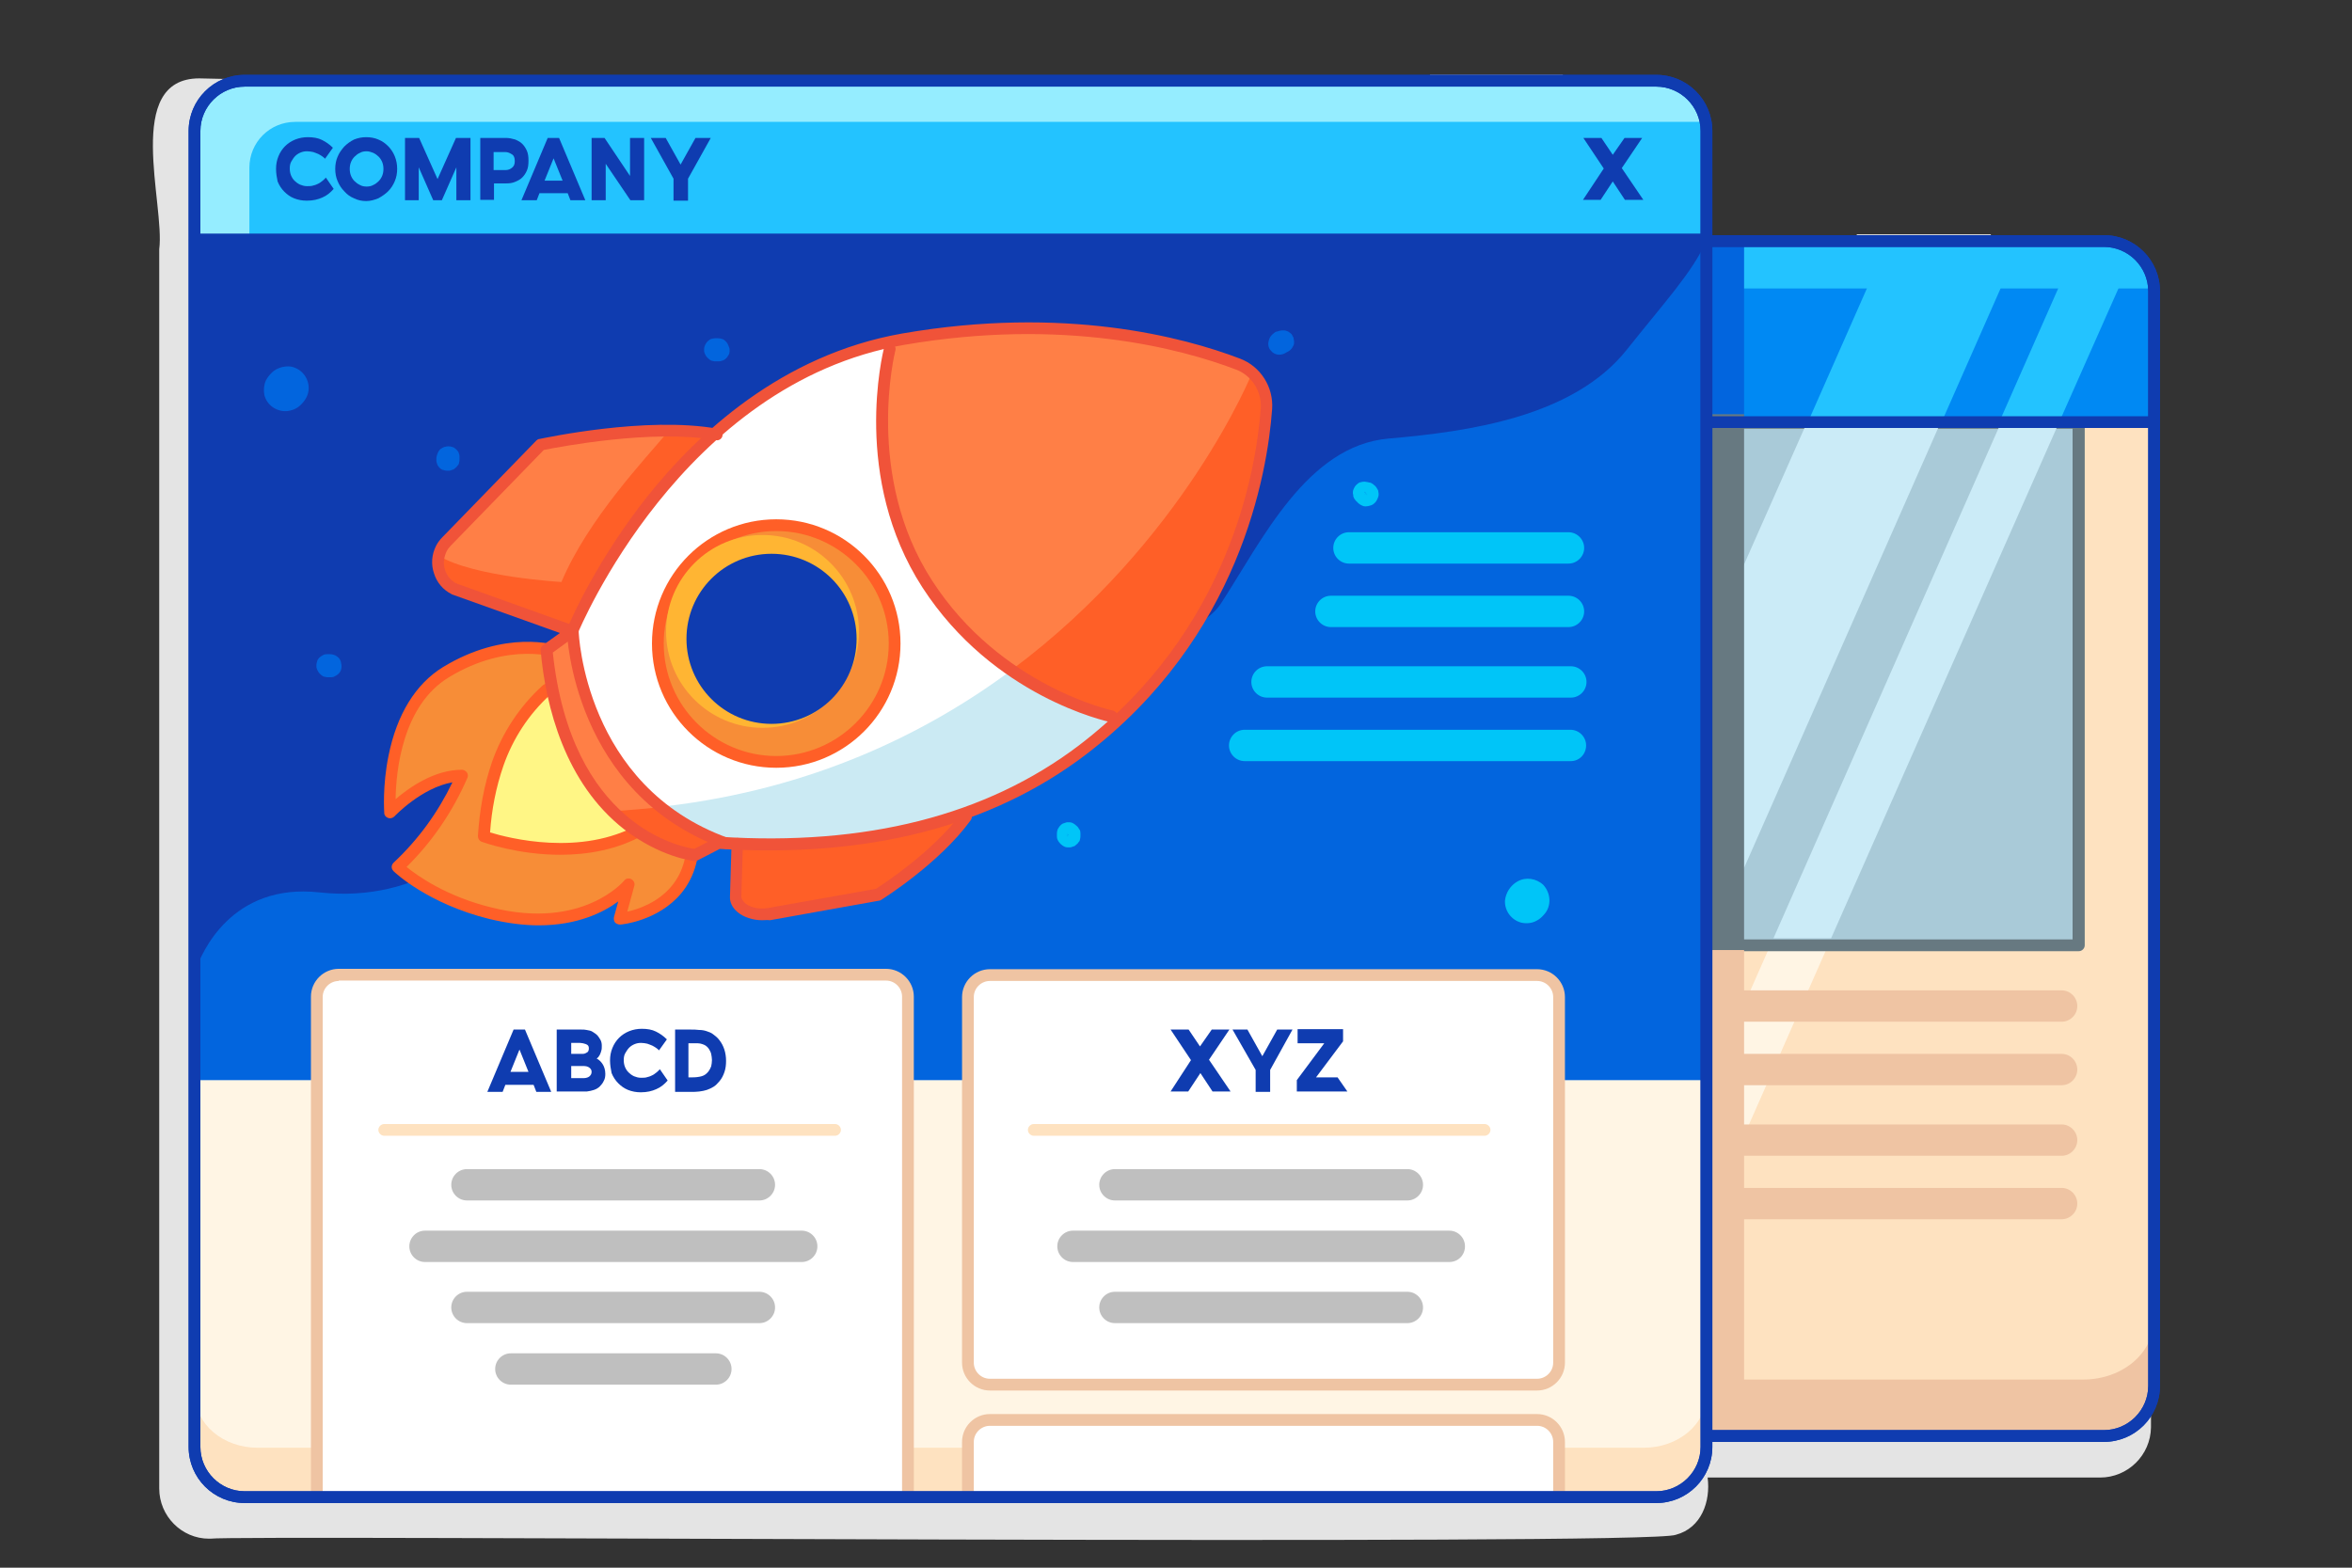 <svg width="480" height="320" viewBox="0 0 480 320" fill="none" xmlns="http://www.w3.org/2000/svg">
    <rect x="0" y="0" width="480" height="320" fill="#333333" stroke="none"/>
    <path d="M439.056 67.36C438.736 61.92 434.176 57.6 428.656 57.6H404.416L405.216 56.24H377.376L376.576 57.6H346.096V57.44H346.416C346.256 25.28 350.976 23.76 315.696 24.88L316.416 23.68L286.496 21.36L40.656 16C25.136 16 33.696 41.68 32.496 50.88V51.52V228.96V303.84C32.496 309.44 37.056 314.08 42.656 314.08C42.736 314.08 42.816 314.08 42.896 314.08C48.096 313.28 337.056 315.6 342.016 313.28C347.216 311.92 349.136 306.48 348.496 301.6H428.576C434.256 301.6 438.896 297.04 438.976 291.36V94.8H439.296C439.296 93.6 439.616 67.52 439.056 67.36Z"
          fill="#E4E4E4"/>
    <path d="M101.696 49.438H429.696C435.216 49.438 439.696 53.917 439.696 59.438V282.798C439.696 288.318 435.216 292.798 429.696 292.798H101.696C96.176 292.798 91.696 288.318 91.696 282.798V59.358C91.776 53.917 96.176 49.438 101.696 49.438Z"
          fill="#FEE2C0"/>
    <path d="M428.016 49.68H103.376C96.816 49.68 91.456 55.04 91.456 61.6V86.32H439.936V61.6C439.936 55.04 434.576 49.68 428.016 49.68Z"
          fill="#0089F3"/>
    <path d="M428.016 49.68H391.296L370.896 86.32H439.695V58.96C438.415 53.52 433.536 49.68 428.016 49.68Z"
          fill="#0089F3"/>
    <path d="M104.256 49.68C101.616 49.68 99.056 50.56 96.896 52.08C96.336 52.48 95.776 52.88 95.296 53.36L95.216 53.44C92.816 55.84 91.456 59.12 91.456 62.48V86.32H104.336V69.52C104.336 63.6 109.136 58.88 114.976 58.88H439.456C439.456 53.84 435.376 49.68 430.256 49.68H104.256Z"
          fill="#23C3FF"/>
    <path d="M288.656 292.72H429.696C435.216 292.72 439.696 288.24 439.696 282.72V86.32H370.896L288.656 292.72Z"
          fill="#FEE2C0"/>
    <path d="M277.296 293.76H304.656L396.176 86.32H368.896L277.296 293.76Z" fill="#FFF5E4"/>
    <path d="M316.816 293.76H328.576L420.176 86.32H408.336L316.816 293.76Z" fill="#FFF5E4"/>
    <path d="M424.176 86.32H348.496V192.96H424.176V86.32Z" fill="#A9CAD8"/>
    <path d="M424.256 194.157H348.576C347.936 194.157 347.376 193.597 347.376 192.957V86.317C347.376 85.677 347.936 85.117 348.576 85.117H424.256C424.896 85.117 425.456 85.677 425.456 86.317V192.957C425.456 193.597 424.896 194.157 424.256 194.157ZM349.696 191.757H422.976V87.517H349.696V191.757Z"
          fill="#677981"/>
    <path d="M368.896 85.922L348.496 132.002V191.122H349.776L396.176 85.922H368.896Z" fill="#CBEBF7"/>
    <path d="M408.336 86.32L361.936 191.52H373.696L420.176 86.32H408.336Z" fill="#CBEBF7"/>
    <path d="M355.936 193.922H333.776V292.882H355.936V193.922Z" fill="#EFC4A3"/>
    <path d="M355.936 49.203H333.776V86.163H355.936V49.203Z" fill="#0265DE"/>
    <path d="M355.936 84.562H333.776V193.923H355.936V84.562Z" fill="#677981"/>
    <path d="M406.336 47.844H378.976L377.936 49.684H405.216L406.336 47.844Z" fill="white"/>
    <path d="M385.055 49.68L368.896 86.32H396.176L412.336 49.68H385.055Z" fill="#23C3FF"/>
    <path d="M435.296 52C433.136 50.56 430.576 49.76 428.016 49.68H424.096L407.936 86.32H420.176L432.336 58.88L435.296 52Z"
          fill="#23C3FF"/>
    <path d="M425.136 281.599H106.256C98.256 281.599 91.696 276.159 91.696 269.359V282.479C91.696 288.079 96.256 292.639 101.856 292.639H429.456C435.056 292.639 439.536 288.079 439.536 282.479V269.359C439.616 276.159 433.136 281.599 425.136 281.599Z"
          fill="#EFC4A3"/>
    <path d="M429.376 294.32H101.696C95.376 294.32 90.256 289.2 90.256 282.88V59.44C90.256 53.12 95.376 48 101.696 48H429.376C435.696 48 440.816 53.12 440.816 59.44V282.88C440.816 289.2 435.696 294.32 429.376 294.32ZM101.696 50.4C96.736 50.4 92.656 54.48 92.656 59.44V282.88C92.656 287.84 96.736 291.92 101.696 291.92H429.376C434.336 291.92 438.416 287.84 438.416 282.88V59.44C438.416 54.48 434.336 50.4 429.376 50.4H101.696Z"
          fill="#0F3CB0"/>
    <path d="M429.376 294.32H101.696C95.376 294.32 90.256 289.2 90.256 282.88V59.44C90.256 53.12 95.376 48 101.696 48H429.376C435.696 48 440.816 53.12 440.816 59.44V282.88C440.816 289.2 435.696 294.32 429.376 294.32ZM101.696 50.4C96.736 50.4 92.656 54.48 92.656 59.44V282.88C92.656 287.84 96.736 291.92 101.696 291.92H429.376C434.336 291.92 438.416 287.84 438.416 282.88V59.44C438.416 54.48 434.336 50.4 429.376 50.4H101.696Z"
          fill="#0F3CB0"/>
    <path d="M438.656 87.361H91.615C90.975 87.361 90.415 86.801 90.415 86.161C90.415 85.521 90.975 84.961 91.615 84.961H438.656C439.296 84.961 439.856 85.521 439.856 86.161C439.856 86.801 439.376 87.361 438.656 87.361Z"
          fill="#0F3CB0"/>
    <path d="M49.856 16.641H338.256C343.776 16.641 348.256 21.121 348.256 26.641V295.281C348.256 300.801 343.776 305.281 338.256 305.281H49.856C44.336 305.281 39.856 300.801 39.856 295.281V26.641C39.856 21.121 44.336 16.641 49.856 16.641Z"
          fill="#FFF5E4"/>
    <path d="M347.376 49.602H39.616V220.482H347.376V49.602Z" fill="#0265DE"/>
    <path d="M348.256 37.201L304.336 16.641H49.856C44.336 16.641 39.856 21.121 39.856 26.641V198.241C41.056 194.561 47.216 180.161 65.216 182.161C85.776 184.401 99.296 172.321 107.296 160.961C115.296 149.601 148.416 120.481 176.496 124.801C204.576 129.121 240.896 135.921 249.216 123.121C257.536 110.321 266.736 90.961 283.376 89.521C300.016 88.081 321.136 85.041 332.016 71.361C339.696 61.681 345.456 55.521 348.256 49.121V37.201Z"
          fill="#0F3CB0"/>
    <path d="M338.016 16.883H50.096C44.336 16.883 39.616 21.603 39.616 27.363V49.043H348.496V27.363C348.496 21.523 343.856 16.883 338.016 16.883Z"
          fill="#23C3FF"/>
    <path d="M50.816 16.877C47.856 16.877 45.056 17.997 42.976 20.077L42.896 20.157C40.816 22.237 39.616 25.117 39.616 28.077V49.037H50.896V34.237C50.896 29.037 55.056 24.877 60.256 24.877H348.016C348.016 20.397 344.416 16.797 340.016 16.797L50.816 16.877Z"
          fill="#95EDFF"/>
    <path d="M318.976 15.281H291.855L290.896 16.881H318.096L318.976 15.281Z" fill="white"/>
    <path d="M335.456 295.517H52.576C45.536 295.517 39.856 290.717 39.856 284.797V296.317C39.856 301.197 43.856 305.197 48.736 305.197H339.296C344.176 305.197 348.176 301.197 348.176 296.317V284.797C348.256 290.717 342.496 295.517 335.456 295.517Z"
          fill="#FEE2C0"/>
    <mask id="mask0_22962_156611" style="mask-type:luminance" maskUnits="userSpaceOnUse" x="39" y="16" width="310"
          height="290">
        <path d="M49.856 16.641H338.256C343.776 16.641 348.256 21.121 348.256 26.641V295.281C348.256 300.801 343.776 305.281 338.256 305.281H49.856C44.336 305.281 39.856 300.801 39.856 295.281V26.641C39.856 21.121 44.336 16.641 49.856 16.641Z"
              fill="white"/>
    </mask>
    <g mask="url(#mask0_22962_156611)">
        <path d="M69.136 199.039H180.816C183.296 199.039 185.296 201.039 185.296 203.519V308.159C185.296 310.639 183.296 312.639 180.816 312.639H69.136C66.656 312.639 64.656 310.639 64.656 308.159V203.439C64.656 201.039 66.656 199.039 69.136 199.039Z"
              fill="white"/>
        <path d="M180.816 313.838H69.136C66.016 313.838 63.456 311.278 63.456 308.158V203.438C63.456 200.318 66.016 197.758 69.136 197.758H180.816C183.936 197.758 186.496 200.318 186.496 203.438V308.078C186.496 311.278 183.936 313.838 180.816 313.838ZM69.136 200.238C67.376 200.238 65.856 201.678 65.856 203.518V308.158C65.856 309.918 67.296 311.438 69.136 311.438H180.816C182.576 311.438 184.096 309.998 184.096 308.158V203.438C184.096 201.678 182.656 200.158 180.816 200.158H69.136V200.238Z"
              fill="#EFC4A3"/>
        <path d="M202.016 289.844H313.696C316.176 289.844 318.176 291.844 318.176 294.324V367.364C318.176 369.844 316.176 371.844 313.696 371.844H202.016C199.536 371.844 197.536 369.844 197.536 367.364V294.324C197.536 291.844 199.536 289.844 202.016 289.844Z"
              fill="white"/>
        <path d="M313.696 373.041H202.016C198.896 373.041 196.336 370.481 196.336 367.361V294.321C196.336 291.201 198.896 288.641 202.016 288.641H313.696C316.816 288.641 319.376 291.201 319.376 294.321V367.361C319.376 370.481 316.816 373.041 313.696 373.041ZM202.016 291.041C200.256 291.041 198.736 292.481 198.736 294.321V367.361C198.736 369.121 200.176 370.641 202.016 370.641H313.696C315.456 370.641 316.976 369.201 316.976 367.361V294.321C316.976 292.561 315.536 291.041 313.696 291.041H202.016Z"
              fill="#EFC4A3"/>
        <path d="M202.016 199.039H313.696C316.176 199.039 318.176 201.039 318.176 203.519V278.159C318.176 280.639 316.176 282.639 313.696 282.639H202.016C199.536 282.639 197.536 280.639 197.536 278.159V203.519C197.536 201.039 199.536 199.039 202.016 199.039Z"
              fill="white"/>
        <path d="M313.696 283.836H202.016C198.896 283.836 196.336 281.276 196.336 278.156V203.516C196.336 200.396 198.896 197.836 202.016 197.836H313.696C316.816 197.836 319.376 200.396 319.376 203.516V278.156C319.376 281.276 316.816 283.836 313.696 283.836ZM202.016 200.236C200.256 200.236 198.736 201.676 198.736 203.516V278.156C198.736 279.916 200.176 281.436 202.016 281.436H313.696C315.456 281.436 316.976 279.996 316.976 278.156V203.516C316.976 201.756 315.536 200.236 313.696 200.236H202.016Z"
              fill="#EFC4A3"/>
    </g>
    <path d="M338.016 306.801H49.936C43.616 306.801 38.496 301.681 38.496 295.361V26.721C38.496 20.401 43.616 15.281 49.936 15.281H338.016C344.336 15.281 349.456 20.401 349.456 26.721V295.361C349.456 301.681 344.336 306.801 338.016 306.801ZM49.936 17.681C44.976 17.681 40.896 21.761 40.896 26.721V295.361C40.896 300.321 44.976 304.401 49.936 304.401H338.016C342.976 304.401 347.056 300.321 347.056 295.361V26.721C347.056 21.761 342.976 17.681 338.016 17.681H49.936Z"
          fill="#0F3CB0"/>
    <path d="M338.016 306.801H49.936C43.616 306.801 38.496 301.681 38.496 295.361V26.721C38.496 20.401 43.616 15.281 49.936 15.281H338.016C344.336 15.281 349.456 20.401 349.456 26.721V295.361C349.456 301.681 344.336 306.801 338.016 306.801ZM49.936 17.681C44.976 17.681 40.896 21.761 40.896 26.721V295.361C40.896 300.321 44.976 304.401 49.936 304.401H338.016C342.976 304.401 347.056 300.321 347.056 295.361V26.721C347.056 21.761 342.976 17.681 338.016 17.681H49.936Z"
          fill="#0F3CB0"/>
    <path d="M347.376 50.08H39.776C39.136 50.08 38.576 49.52 38.576 48.88C38.576 48.24 39.136 47.68 39.776 47.68H347.376C348.016 47.68 348.576 48.24 348.576 48.88C348.576 49.52 348.096 50.08 347.376 50.08Z"
          fill="#0F3CB0"/>
    <path d="M154.976 245.041H95.296C93.536 245.041 92.096 243.601 92.096 241.841C92.096 240.081 93.536 238.641 95.296 238.641H154.976C156.736 238.641 158.176 240.081 158.176 241.841C158.176 243.601 156.736 245.041 154.976 245.041Z"
          fill="#BFBFBF"/>
    <path d="M154.976 270.08H95.296C93.536 270.08 92.096 268.64 92.096 266.88C92.096 265.12 93.536 263.68 95.296 263.68H154.976C156.736 263.68 158.176 265.12 158.176 266.88C158.176 268.64 156.736 270.08 154.976 270.08Z"
          fill="#BFBFBF"/>
    <path d="M146.096 282.642H104.256C102.496 282.642 101.056 281.202 101.056 279.442C101.056 277.682 102.496 276.242 104.256 276.242H146.096C147.856 276.242 149.296 277.682 149.296 279.442C149.296 281.202 147.856 282.642 146.096 282.642Z"
          fill="#BFBFBF"/>
    <path d="M163.616 257.603H86.736C84.976 257.603 83.536 256.163 83.536 254.403C83.536 252.643 84.976 251.203 86.736 251.203H163.616C165.376 251.203 166.816 252.643 166.816 254.403C166.816 256.163 165.376 257.603 163.616 257.603Z"
          fill="#BFBFBF"/>
    <path d="M287.216 245.041H227.536C225.776 245.041 224.336 243.601 224.336 241.841C224.336 240.081 225.776 238.641 227.536 238.641H287.216C288.976 238.641 290.416 240.081 290.416 241.841C290.416 243.601 288.976 245.041 287.216 245.041Z"
          fill="#BFBFBF"/>
    <path d="M287.216 270.08H227.536C225.776 270.08 224.336 268.64 224.336 266.88C224.336 265.12 225.776 263.68 227.536 263.68H287.216C288.976 263.68 290.416 265.12 290.416 266.88C290.416 268.64 288.976 270.08 287.216 270.08Z"
          fill="#BFBFBF"/>
    <path d="M295.776 257.603H218.976C217.216 257.603 215.776 256.163 215.776 254.403C215.776 252.643 217.216 251.203 218.976 251.203H295.776C297.536 251.203 298.976 252.643 298.976 254.403C298.976 256.163 297.616 257.603 295.776 257.603Z"
          fill="#BFBFBF"/>
    <path d="M320.096 115.041H275.296C273.536 115.041 272.096 113.601 272.096 111.841C272.096 110.081 273.536 108.641 275.296 108.641H320.096C321.856 108.641 323.296 110.081 323.296 111.841C323.296 113.601 321.856 115.041 320.096 115.041Z"
          fill="#00C5F8"/>
    <path d="M320.096 128.002H271.616C269.856 128.002 268.416 126.562 268.416 124.802C268.416 123.042 269.856 121.602 271.616 121.602H320.096C321.856 121.602 323.296 123.042 323.296 124.802C323.296 126.562 321.856 128.002 320.096 128.002Z"
          fill="#00C5F8"/>
    <path d="M320.576 142.4H258.576C256.816 142.4 255.376 140.96 255.376 139.2C255.376 137.44 256.816 136 258.576 136H320.576C322.336 136 323.776 137.44 323.776 139.2C323.776 140.96 322.336 142.4 320.576 142.4Z"
          fill="#00C5F8"/>
    <path d="M320.576 155.361H254.016C252.256 155.361 250.816 153.921 250.816 152.161C250.816 150.401 252.256 148.961 254.016 148.961H320.496C322.256 148.961 323.696 150.401 323.696 152.161C323.696 153.921 322.336 155.361 320.576 155.361Z"
          fill="#00C5F8"/>
    <path d="M420.736 208.556H353.936C352.176 208.556 350.736 207.116 350.736 205.356C350.736 203.596 352.176 202.156 353.936 202.156H420.736C422.496 202.156 423.936 203.596 423.936 205.356C423.936 207.116 422.496 208.556 420.736 208.556Z"
          fill="#EFC4A3"/>
    <path d="M420.736 221.517H353.936C352.176 221.517 350.736 220.077 350.736 218.317C350.736 216.557 352.176 215.117 353.936 215.117H420.736C422.496 215.117 423.936 216.557 423.936 218.317C423.936 220.077 422.496 221.517 420.736 221.517Z"
          fill="#EFC4A3"/>
    <path d="M420.736 235.923H353.936C352.176 235.923 350.736 234.483 350.736 232.723C350.736 230.963 352.176 229.523 353.936 229.523H420.736C422.496 229.523 423.936 230.963 423.936 232.723C423.936 234.483 422.496 235.923 420.736 235.923Z"
          fill="#EFC4A3"/>
    <path d="M420.736 248.877H353.936C352.176 248.877 350.736 247.437 350.736 245.677C350.736 243.917 352.176 242.477 353.936 242.477H420.736C422.496 242.477 423.936 243.917 423.936 245.677C423.936 247.437 422.496 248.877 420.736 248.877Z"
          fill="#EFC4A3"/>
    <path d="M170.416 231.838H78.416C77.776 231.838 77.216 231.278 77.216 230.638C77.216 229.998 77.776 229.438 78.416 229.438H170.416C171.056 229.438 171.616 229.998 171.616 230.638C171.616 231.278 171.056 231.838 170.416 231.838Z"
          fill="#FEE2C0"/>
    <path d="M302.976 231.838H210.976C210.336 231.838 209.776 231.278 209.776 230.638C209.776 229.998 210.336 229.438 210.976 229.438H302.976C303.616 229.438 304.176 229.998 304.176 230.638C304.176 231.278 303.616 231.838 302.976 231.838Z"
          fill="#FEE2C0"/>
    <path d="M56.336 34.48C56.336 33.52 56.496 32.72 56.816 31.92C57.136 31.12 57.616 30.4 58.176 29.84C58.736 29.28 59.456 28.8 60.256 28.48C61.056 28.16 61.936 28 62.816 28C63.936 28 64.896 28.16 65.696 28.56C66.496 28.96 67.216 29.44 67.936 30.16L66.336 32.4C66.176 32.24 66.016 32.08 65.776 31.92C65.536 31.76 65.296 31.6 64.976 31.44C64.656 31.28 64.336 31.2 63.936 31.04C63.536 30.96 63.136 30.88 62.656 30.88C62.176 30.88 61.776 30.96 61.376 31.12C60.976 31.28 60.576 31.52 60.256 31.84C59.936 32.16 59.696 32.56 59.456 32.96C59.216 33.36 59.136 33.84 59.136 34.4C59.136 34.88 59.216 35.36 59.376 35.76C59.536 36.16 59.776 36.56 60.096 36.88C60.416 37.2 60.736 37.44 61.216 37.68C61.616 37.84 62.096 38 62.656 38C63.136 38 63.616 38 64.016 37.84C64.416 37.76 64.736 37.6 65.056 37.44C65.376 37.28 65.616 37.04 65.856 36.88C66.096 36.64 66.336 36.48 66.496 36.24L68.096 38.56C67.456 39.28 66.736 39.92 65.776 40.32C64.896 40.72 63.856 40.96 62.656 40.96H62.576C61.696 40.96 60.816 40.8 60.016 40.48C59.216 40.16 58.576 39.68 58.016 39.12C57.456 38.56 56.976 37.84 56.656 37.04C56.496 36.24 56.336 35.44 56.336 34.48Z"
          fill="#0F3CB0"/>
    <path d="M68.415 34.48C68.415 33.6 68.576 32.72 68.895 32C69.216 31.2 69.695 30.56 70.255 29.92C70.816 29.36 71.456 28.88 72.255 28.48C73.055 28.16 73.856 28 74.736 28C75.615 28 76.496 28.16 77.216 28.48C78.016 28.8 78.656 29.28 79.216 29.84C79.775 30.4 80.255 31.12 80.576 31.92C80.895 32.72 81.055 33.52 81.055 34.48C81.055 35.36 80.895 36.24 80.576 36.96C80.255 37.76 79.775 38.48 79.216 39.04C78.656 39.6 77.936 40.08 77.216 40.48C76.415 40.8 75.615 41.04 74.736 41.04C73.856 41.04 73.055 40.88 72.255 40.48C71.456 40.16 70.816 39.68 70.255 39.04C69.695 38.48 69.216 37.76 68.895 36.96C68.576 36.24 68.415 35.36 68.415 34.48ZM74.816 38.08C75.296 38.08 75.775 38 76.175 37.76C76.576 37.6 76.975 37.28 77.296 36.96C77.615 36.64 77.856 36.24 78.016 35.84C78.175 35.44 78.255 34.96 78.255 34.48C78.255 34 78.175 33.52 78.016 33.12C77.856 32.72 77.615 32.32 77.296 32C76.975 31.68 76.656 31.44 76.175 31.2C75.775 31.04 75.296 30.88 74.816 30.88C74.335 30.88 73.856 30.96 73.456 31.2C73.055 31.36 72.656 31.68 72.335 32C72.016 32.32 71.775 32.72 71.615 33.12C71.456 33.52 71.376 34 71.376 34.48C71.376 34.96 71.456 35.44 71.615 35.84C71.775 36.24 72.016 36.64 72.335 36.96C72.656 37.28 72.975 37.52 73.456 37.76C73.856 38 74.335 38.08 74.816 38.08Z"
          fill="#0F3CB0"/>
    <path d="M82.656 40.876V28.156H85.535L89.296 36.556L93.055 28.156H96.016V40.876H93.135V34.156L90.175 40.876H88.415L85.456 34.156V40.876H82.656Z"
          fill="#0F3CB0"/>
    <path d="M98.016 28.156H101.696C101.936 28.156 102.256 28.156 102.496 28.156C102.736 28.156 103.056 28.156 103.296 28.156C103.936 28.156 104.576 28.316 105.136 28.476C105.696 28.716 106.176 28.956 106.576 29.356C106.976 29.756 107.296 30.236 107.536 30.796C107.776 31.356 107.856 31.996 107.856 32.796C107.856 33.596 107.776 34.236 107.536 34.796C107.296 35.356 106.976 35.836 106.576 36.236C106.176 36.636 105.696 36.876 105.136 37.116C104.576 37.356 104.016 37.436 103.296 37.436C103.056 37.436 102.736 37.436 102.496 37.436C102.256 37.436 101.936 37.436 101.696 37.436H100.816V40.796H98.016V28.156ZM100.816 34.716H101.456C101.536 34.716 101.696 34.716 101.856 34.716C102.016 34.716 102.176 34.716 102.336 34.716C102.496 34.716 102.656 34.716 102.816 34.716C102.976 34.716 103.056 34.716 103.136 34.716C103.696 34.716 104.096 34.556 104.496 34.236C104.896 33.916 105.056 33.516 105.056 32.876C105.056 32.236 104.896 31.756 104.496 31.516C104.096 31.276 103.696 31.036 103.136 31.036C102.976 31.036 102.656 31.036 102.336 31.036C101.936 31.036 101.696 31.036 101.456 31.036H100.736V34.716H100.816Z"
          fill="#0F3CB0"/>
    <path d="M111.776 28.156H114.096L119.456 40.876H116.416L115.856 39.436H110.096L109.536 40.876H106.416L111.776 28.156ZM111.136 36.876H114.816L112.976 32.316L111.136 36.876Z"
          fill="#0F3CB0"/>
    <path d="M123.376 28.156L128.576 35.916V28.156H131.456V40.876H128.656L123.616 33.436V40.876H120.736V28.156H123.376Z"
          fill="#0F3CB0"/>
    <path d="M132.815 28.156H135.855L138.895 33.596L141.935 28.156H145.055L140.415 36.476V40.956H137.455V36.476L132.815 28.156Z"
          fill="#0F3CB0"/>
    <path d="M104.816 210.156H107.136L112.496 222.876H109.456L108.896 221.436H103.136L102.576 222.876H99.456L104.816 210.156ZM104.176 218.796H107.856L106.016 214.236L104.176 218.796Z"
          fill="#0F3CB0"/>
    <path d="M113.775 210.156H117.455C117.855 210.156 118.335 210.156 118.655 210.156C119.055 210.156 119.375 210.156 119.695 210.236C120.175 210.316 120.655 210.396 120.975 210.636C121.375 210.876 121.695 211.116 121.935 211.356C122.175 211.676 122.415 211.996 122.575 212.316C122.735 212.636 122.815 213.036 122.815 213.436C122.815 213.836 122.815 214.156 122.735 214.396C122.655 214.716 122.575 214.956 122.495 215.116C122.415 215.356 122.255 215.516 122.175 215.676C122.095 215.836 121.935 215.916 121.775 216.076C122.255 216.316 122.655 216.716 122.975 217.196C123.295 217.676 123.535 218.396 123.535 219.196C123.535 219.756 123.455 220.236 123.215 220.636C123.055 221.036 122.735 221.436 122.415 221.756C122.095 222.076 121.695 222.316 121.215 222.476C120.735 222.636 120.335 222.716 119.775 222.796C119.455 222.796 119.135 222.796 118.655 222.796C118.175 222.796 117.775 222.796 117.295 222.796H113.615V210.156H113.775ZM116.575 215.116H117.535C117.855 215.116 118.095 215.116 118.335 215.116C118.575 215.116 118.815 215.116 118.975 215.116C119.295 215.116 119.615 214.956 119.855 214.796C120.095 214.636 120.175 214.316 120.175 213.996C120.175 213.676 120.095 213.436 119.855 213.276C119.615 213.116 119.295 213.036 118.975 212.956C118.815 212.956 118.575 212.876 118.335 212.876C118.095 212.876 117.855 212.876 117.535 212.876H116.575V215.116ZM116.575 220.076H117.455C117.775 220.076 118.095 220.076 118.335 220.076C118.575 220.076 118.895 220.076 119.055 220.076C119.615 220.076 120.095 219.916 120.335 219.676C120.575 219.436 120.735 219.196 120.735 218.796C120.735 218.396 120.575 218.156 120.255 217.916C119.935 217.676 119.535 217.596 118.975 217.596H117.455H116.575V220.076Z"
          fill="#0F3CB0"/>
    <path d="M124.496 216.48C124.496 215.52 124.656 214.72 124.976 213.92C125.296 213.12 125.776 212.4 126.336 211.84C126.896 211.28 127.616 210.8 128.416 210.48C129.216 210.16 130.096 210 130.976 210C132.096 210 133.056 210.16 133.856 210.56C134.656 210.96 135.376 211.44 136.096 212.16L134.496 214.4C134.336 214.24 134.176 214.08 133.936 213.92C133.696 213.76 133.456 213.6 133.136 213.44C132.816 213.28 132.496 213.2 132.096 213.04C131.696 212.96 131.296 212.88 130.816 212.88C130.336 212.88 129.936 212.96 129.536 213.12C129.136 213.28 128.736 213.52 128.416 213.84C128.096 214.16 127.856 214.56 127.616 214.96C127.376 215.36 127.296 215.84 127.296 216.4C127.296 216.88 127.376 217.36 127.536 217.76C127.696 218.16 127.936 218.56 128.256 218.88C128.576 219.2 128.896 219.44 129.376 219.68C129.776 219.84 130.256 220 130.816 220C131.296 220 131.776 220 132.176 219.84C132.576 219.76 132.896 219.6 133.216 219.44C133.536 219.28 133.776 219.04 134.016 218.88C134.256 218.64 134.496 218.48 134.656 218.24L136.256 220.56C135.616 221.28 134.896 221.92 133.936 222.32C133.056 222.72 132.016 222.96 130.816 222.96H130.736C129.856 222.96 128.976 222.8 128.176 222.48C127.376 222.16 126.736 221.68 126.176 221.12C125.616 220.56 125.136 219.84 124.816 219.04C124.656 218.24 124.496 217.36 124.496 216.48Z"
          fill="#0F3CB0"/>
    <path d="M140.976 210.156C141.536 210.156 142.096 210.156 142.656 210.236C143.216 210.236 143.696 210.316 144.176 210.476C144.656 210.636 145.136 210.796 145.536 211.116C145.936 211.436 146.416 211.756 146.816 212.316C147.696 213.436 148.176 214.876 148.176 216.556C148.176 217.356 148.096 218.076 147.856 218.796C147.616 219.516 147.296 220.156 146.816 220.716C146.416 221.196 146.016 221.596 145.616 221.836C145.216 222.076 144.736 222.316 144.256 222.476C143.776 222.636 143.296 222.716 142.736 222.796C142.176 222.876 141.616 222.876 141.056 222.876H137.776V210.156H140.976ZM140.496 213.036V219.916H141.216C142.016 219.916 142.656 219.836 143.216 219.676C143.776 219.516 144.176 219.196 144.576 218.716C144.816 218.396 144.976 218.076 145.136 217.676C145.216 217.276 145.296 216.876 145.296 216.396C145.296 215.996 145.216 215.516 145.136 215.116C145.056 214.716 144.816 214.396 144.656 214.076C144.496 213.836 144.256 213.596 144.016 213.436C143.776 213.276 143.536 213.196 143.296 213.116C143.056 213.036 142.736 212.956 142.416 212.956C142.096 212.956 141.696 212.956 141.296 212.956H140.496V213.036Z"
          fill="#0F3CB0"/>
    <path d="M243.055 216.396L238.896 210.156H242.576L244.896 213.596L247.296 210.156H250.896L246.735 216.316L251.135 222.796H247.455L244.976 219.036L242.496 222.796H238.896L243.055 216.396Z"
          fill="#0F3CB0"/>
    <path d="M251.535 210.156H254.575L257.615 215.596L260.655 210.156H263.775L259.215 218.396V222.876H256.255V218.396L251.535 210.156Z"
          fill="#0F3CB0"/>
    <path d="M270.256 212.958H264.816V210.078H274.096V212.558L268.576 219.918H272.976L274.976 222.798H264.656V220.478L270.256 212.958Z"
          fill="#0F3CB0"/>
    <path d="M327.296 34.396L323.136 28.156H326.816L329.136 31.596L331.536 28.156H335.136L330.976 34.316L335.376 40.796H331.616L329.136 37.036L326.656 40.796H323.056L327.296 34.396Z"
          fill="#0F3CB0"/>
    <path d="M114.416 133.206C114.416 133.206 104.016 129.366 91.056 137.206C78.096 145.046 79.616 165.846 79.616 165.846C79.616 165.846 86.576 158.326 94.256 158.326C91.216 165.366 86.736 171.766 81.136 177.046C81.136 177.046 87.696 183.446 100.176 186.486C119.616 191.286 128.256 180.566 128.256 180.566L126.336 187.606C126.336 187.606 142.816 186.246 141.216 169.126C140.016 153.926 122.416 134.086 114.416 133.206Z"
          fill="#F78D37"/>
    <path d="M109.936 188.883C106.976 188.883 103.696 188.483 99.936 187.603C87.296 184.483 80.576 178.083 80.336 177.843C80.096 177.603 79.936 177.283 79.936 176.963C79.936 176.643 80.096 176.323 80.336 176.083C85.376 171.363 89.376 165.843 92.336 159.683C86.016 160.803 80.576 166.563 80.496 166.643C80.176 166.963 79.696 167.123 79.216 166.963C78.736 166.803 78.416 166.403 78.416 165.923C78.416 165.683 78.016 160.483 79.296 154.243C80.976 145.843 84.816 139.603 90.416 136.163C103.056 128.483 113.296 131.523 114.656 132.003C123.136 133.123 141.056 153.363 142.576 168.963C143.056 174.403 141.856 178.963 138.976 182.403C134.256 188.003 126.896 188.723 126.576 188.723C126.176 188.723 125.776 188.563 125.536 188.323C125.296 188.003 125.216 187.603 125.296 187.203L126.176 184.003C123.136 186.243 117.856 188.883 109.936 188.883ZM82.976 176.963C85.136 178.723 91.136 183.043 100.496 185.283C118.976 189.843 127.296 179.843 127.376 179.763C127.696 179.283 128.336 179.203 128.816 179.443C129.296 179.683 129.616 180.243 129.456 180.803L128.016 186.083C130.256 185.603 134.256 184.243 137.056 180.883C139.536 177.923 140.496 174.003 140.096 169.203C138.736 154.723 121.776 135.203 114.176 134.403C114.096 134.403 114.016 134.403 113.936 134.323C113.776 134.243 103.856 130.803 91.616 138.243C82.096 144.003 80.816 157.443 80.736 163.123C83.456 160.803 88.576 157.123 94.256 157.123C94.656 157.123 95.056 157.363 95.296 157.683C95.536 158.003 95.536 158.483 95.376 158.803C92.416 165.603 88.256 171.763 82.976 176.963Z"
          fill="#FF5F27"/>
    <path d="M111.456 140.954C106.976 145.034 103.536 150.234 101.536 155.914C99.936 160.714 99.056 165.674 98.736 170.714C98.736 170.714 116.736 177.274 130.976 169.274C145.216 161.274 123.056 132.714 111.456 140.954Z"
          fill="#FFF685"/>
    <path d="M114.336 174.477C105.696 174.477 98.816 171.997 98.336 171.837C97.856 171.677 97.536 171.197 97.536 170.637C97.856 165.517 98.736 160.397 100.416 155.517C102.496 149.597 106.016 144.237 110.656 139.997L110.736 139.917C113.856 137.677 118.016 137.677 122.336 139.837C130.016 143.677 136.576 153.277 136.736 160.877C136.816 165.037 135.056 168.317 131.536 170.317C125.936 173.517 119.776 174.477 114.336 174.477ZM100.016 169.917C103.696 171.037 118.576 174.957 130.416 168.237C133.136 166.717 134.496 164.237 134.416 160.957C134.256 154.317 128.096 145.437 121.296 141.997C118.816 140.797 115.296 139.757 112.256 141.837C107.936 145.757 104.656 150.797 102.736 156.317C101.216 160.717 100.336 165.277 100.016 169.917Z"
          fill="#FF5F27"/>
    <path d="M116.896 128.876L92.736 120.236C89.695 118.716 88.576 115.036 90.096 112.076C90.335 111.516 90.736 111.036 91.135 110.556L110.336 90.796C110.336 90.796 131.776 86.076 146.256 88.716"
          fill="#FF7F46"/>
    <path d="M136.496 87.918C131.616 93.758 120.016 105.918 114.576 118.798C114.576 118.798 96.576 117.758 89.536 113.438C88.896 116.158 90.256 119.038 92.736 120.238L116.896 128.879L146.176 88.638C142.976 88.159 139.776 87.838 136.496 87.918Z"
          fill="#FF5F27"/>
    <path d="M150.496 172.241L150.176 182.961C150.096 185.361 153.536 187.121 156.976 186.561L179.296 182.561C179.296 182.561 190.896 175.361 197.216 166.641"
          fill="#FF5F27"/>
    <path d="M116.416 129.203L111.536 132.643C115.376 171.843 141.936 174.563 141.936 174.563L146.736 172.083C148.096 172.163 149.696 172.243 151.456 172.323C125.376 165.523 118.176 138.483 116.416 129.203Z"
          fill="#FF7F46"/>
    <path d="M252.736 74.404C242.016 70.324 217.616 63.524 184.416 69.364C183.536 69.524 182.656 69.684 181.856 69.844C180.416 78.724 178.096 101.684 189.456 119.204C200.816 136.724 220.256 144.724 228.016 147.364C228.576 146.804 229.216 146.244 229.776 145.684C253.056 123.204 257.776 95.764 258.656 83.524C258.816 79.524 256.416 75.764 252.736 74.404Z"
          fill="#FF7F46"/>
    <path d="M189.296 119.204C177.936 101.684 180.256 78.724 181.696 69.844C139.696 79.204 120.496 120.724 116.816 128.884L116.416 129.204C118.176 138.484 125.456 165.524 151.456 172.324C167.856 174.004 206.336 169.204 227.856 147.284C220.096 144.724 200.576 136.644 189.296 119.204Z"
          fill="white"/>
    <path d="M146.656 172.081C148.016 172.161 149.616 172.241 151.376 172.321C149.136 171.761 146.976 170.961 144.816 170.001L144.496 169.921L143.456 169.441C143.136 169.281 142.736 169.121 142.416 168.961L142.096 168.801C139.856 167.601 137.776 166.241 135.776 164.641C132.256 165.041 128.576 165.361 124.896 165.601C133.056 173.761 141.776 174.641 141.776 174.641L146.656 172.081Z"
          fill="#FF5F27"/>
    <path d="M206.576 136.638C213.136 141.118 220.256 144.718 227.776 147.278C228.336 146.718 228.976 146.158 229.536 145.598C252.816 123.118 257.536 95.678 258.416 83.438C258.656 80.638 257.536 77.998 255.536 76.078C255.536 76.158 241.696 110.478 206.576 136.638Z"
          fill="#FF5F27"/>
    <path d="M135.936 164.562C137.936 166.162 140.016 167.522 142.256 168.722L142.576 168.883C142.896 169.043 143.296 169.202 143.616 169.362L144.656 169.843L144.976 169.922C147.056 170.882 149.296 171.603 151.536 172.243C167.936 173.923 206.416 169.123 227.936 147.203C220.416 144.643 213.296 141.042 206.736 136.562C188.816 149.922 165.616 161.042 135.936 164.562Z"
          fill="#CBEAF3"/>
    <path d="M116.896 130.084C116.736 130.084 116.656 130.084 116.496 130.004L92.336 121.364C92.256 121.364 92.256 121.364 92.176 121.284C90.416 120.404 89.136 118.884 88.576 117.044C87.936 115.204 88.096 113.204 88.976 111.444C89.296 110.804 89.776 110.164 90.256 109.684L109.456 89.924C109.616 89.764 109.856 89.604 110.096 89.604C110.976 89.444 131.936 84.884 146.496 87.524C147.136 87.604 147.616 88.244 147.456 88.884C147.376 89.524 146.736 90.004 146.096 89.844C133.056 87.524 113.856 91.284 110.976 91.844L92.016 111.364C91.696 111.684 91.376 112.084 91.136 112.564C90.576 113.764 90.416 115.044 90.816 116.324C91.216 117.524 92.016 118.564 93.216 119.124L117.296 127.764C117.936 128.004 118.256 128.644 118.016 129.284C117.856 129.764 117.376 130.084 116.896 130.084Z"
          fill="#F05339"/>
    <path d="M155.536 187.838C153.616 187.838 151.696 187.198 150.496 186.158C149.456 185.278 148.896 184.158 148.976 182.958L149.296 172.238C149.296 171.598 149.856 171.038 150.496 171.038C151.136 171.038 151.696 171.598 151.616 172.238L151.296 182.958C151.296 183.518 151.696 183.998 152.016 184.318C152.896 185.118 154.656 185.678 156.656 185.358L178.736 181.438C180.256 180.478 190.496 173.758 196.176 165.998C196.576 165.438 197.296 165.358 197.856 165.758C198.416 166.158 198.496 166.878 198.096 167.438C191.696 176.238 180.336 183.358 179.856 183.678C179.696 183.758 179.616 183.838 179.456 183.838L157.136 187.838C156.576 187.758 156.016 187.838 155.536 187.838Z"
          fill="#F05339"/>
    <path d="M141.936 175.759C141.856 175.759 141.856 175.759 141.776 175.759C141.456 175.759 134.736 174.959 127.376 169.279C115.296 159.839 111.376 144.239 110.336 132.799C110.256 132.399 110.496 131.919 110.816 131.679L115.856 128.079C116.736 125.919 122.096 113.999 132.096 101.359C142.256 88.559 159.536 72.399 184.096 68.079C217.216 62.319 241.536 68.799 253.056 73.199C257.296 74.799 259.936 79.039 259.616 83.519C258.656 96.719 252.976 130.159 221.536 154.079C202.256 168.719 177.216 175.119 146.896 173.279L142.416 175.599C142.336 175.679 142.096 175.759 141.936 175.759ZM112.816 133.199C116.576 168.319 138.576 172.799 141.696 173.279L146.176 170.959C146.336 170.879 146.576 170.799 146.816 170.799C176.656 172.719 201.296 166.479 220.176 152.159C250.816 128.799 256.336 96.239 257.296 83.359C257.536 79.919 255.456 76.639 252.256 75.439C240.896 71.119 217.056 64.799 184.496 70.399C138.976 78.319 118.176 128.719 117.936 129.199C117.856 129.439 117.696 129.599 117.536 129.759L112.816 133.199Z"
          fill="#F05339"/>
    <path d="M226.976 147.442C226.896 147.442 226.816 147.442 226.736 147.442C225.776 147.202 202.736 142.242 188.256 119.922C173.776 97.522 180.176 72.082 180.416 70.962C180.576 70.322 181.216 69.922 181.856 70.082C182.496 70.242 182.896 70.882 182.736 71.522C182.656 71.762 176.336 97.122 190.256 118.562C204.176 140.082 226.976 145.042 227.136 145.042C227.776 145.202 228.176 145.842 228.096 146.482C228.016 147.042 227.536 147.442 226.976 147.442Z"
          fill="#F05339"/>
    <path d="M148.176 173.28C148.016 173.28 147.936 173.28 147.776 173.2C116.896 162.08 115.696 129.2 115.696 128.88C115.696 128.24 116.176 127.68 116.896 127.68C117.536 127.68 118.096 128.16 118.096 128.88C118.096 129.2 119.296 160.48 148.576 171.04C149.216 171.28 149.536 171.92 149.296 172.56C149.136 173.04 148.656 173.28 148.176 173.28Z"
          fill="#F05339"/>
    <path d="M56.336 76.963L56.016 77.282C54.736 78.483 54.736 80.562 55.936 81.843C56.576 82.483 57.376 82.802 58.256 82.802C59.136 82.802 59.936 82.483 60.496 81.843L60.816 81.522C62.096 80.243 62.096 78.243 60.816 76.963C59.616 75.763 57.616 75.763 56.336 76.963Z"
          fill="#0265DE"/>
    <path d="M55.456 76.082C54.976 76.562 54.576 77.042 54.256 77.682C53.856 78.562 53.776 79.602 53.936 80.562C54.416 82.642 56.336 84.002 58.416 83.922C59.536 83.842 60.576 83.442 61.376 82.642C61.856 82.162 62.256 81.682 62.576 81.042C63.616 78.882 62.656 76.242 60.496 75.202C59.856 74.882 59.136 74.722 58.416 74.802C57.376 74.882 56.256 75.282 55.456 76.082C54.976 76.562 54.976 77.282 55.456 77.762C55.936 78.242 56.736 78.242 57.216 77.762L57.376 77.602C57.136 77.762 57.536 77.442 57.376 77.602L57.776 77.362C57.536 77.442 58.016 77.202 57.776 77.362C57.856 77.362 57.856 77.362 57.936 77.282L58.176 77.202H58.336C58.496 77.202 58.416 77.202 58.256 77.202C58.256 77.202 58.656 77.202 58.736 77.202C58.816 77.202 58.816 77.202 58.896 77.202C59.056 77.202 59.216 77.282 59.376 77.362C59.136 77.202 59.616 77.442 59.376 77.362L59.616 77.522L59.776 77.602C59.616 77.442 60.016 77.762 59.776 77.602C59.936 77.762 60.016 77.842 60.096 77.922C59.936 77.682 60.176 78.002 60.096 77.922C60.176 78.002 60.176 78.002 60.176 78.082C60.176 78.162 60.256 78.162 60.256 78.242C60.256 78.322 60.336 78.322 60.336 78.402C60.256 78.242 60.256 78.242 60.336 78.322C60.416 78.402 60.416 78.642 60.496 78.802V78.882C60.496 79.042 60.496 78.962 60.496 78.802V78.962V79.442C60.496 79.522 60.416 79.682 60.416 79.762L60.336 79.922C60.256 80.162 60.496 79.682 60.336 79.922C60.176 80.162 60.176 80.242 60.096 80.322C60.016 80.402 60.256 80.162 60.096 80.322L59.936 80.482L59.776 80.642L59.616 80.802C59.536 80.882 59.296 81.122 59.456 80.962C59.296 81.042 59.136 81.122 58.976 81.282C58.816 81.442 59.216 81.202 58.896 81.282L58.576 81.362H58.496C58.656 81.282 58.416 81.362 58.416 81.362C58.256 81.362 58.016 81.362 57.856 81.362L57.616 81.282C57.616 81.282 57.456 81.282 57.456 81.202C57.616 81.282 57.616 81.282 57.456 81.202L57.296 81.122C57.216 81.122 57.136 81.042 57.056 80.962C56.816 80.802 57.216 81.122 56.976 80.882L56.656 80.562C56.496 80.402 56.816 80.802 56.656 80.562C56.656 80.482 56.576 80.402 56.496 80.322L56.416 80.082C56.336 79.922 56.336 80.002 56.416 80.162C56.416 80.082 56.416 80.082 56.336 80.002C56.256 79.922 56.256 79.682 56.176 79.522C56.096 79.282 56.176 79.762 56.176 79.522C56.176 79.442 56.176 79.282 56.176 79.202C56.176 79.122 56.176 78.962 56.176 78.962C56.176 79.122 56.176 79.202 56.176 79.042C56.176 78.882 56.176 78.962 56.176 78.882C56.176 78.802 56.256 78.402 56.336 78.402V78.802L56.416 78.642C56.496 78.562 56.496 78.482 56.576 78.402L56.656 78.322C56.736 78.242 56.736 78.242 56.656 78.402C56.736 78.322 56.736 78.242 56.816 78.242C56.976 78.082 57.056 78.002 57.216 77.842C57.696 77.362 57.696 76.642 57.216 76.162C56.736 75.682 55.936 75.522 55.456 76.082Z"
          fill="#0265DE"/>
    <path d="M314.096 181.522C312.816 180.243 310.816 180.243 309.536 181.522L309.136 181.843C307.856 183.123 307.856 185.123 309.136 186.403C310.416 187.683 312.416 187.683 313.696 186.403L314.016 186.083C315.376 184.803 315.376 182.802 314.096 181.522Z"
          fill="#00C5F8"/>
    <path d="M314.976 180.641C313.536 179.281 311.376 178.961 309.696 179.921C308.256 180.721 307.296 182.241 307.136 183.841C307.056 185.921 308.416 187.761 310.416 188.321C311.456 188.561 312.656 188.481 313.616 187.921C314.256 187.601 314.736 187.121 315.216 186.561C316.656 184.881 316.496 182.321 314.976 180.641C314.496 180.161 313.696 180.241 313.296 180.721C312.896 181.201 312.896 181.921 313.296 182.321L313.456 182.481C313.296 182.241 313.616 182.641 313.456 182.481C313.616 182.721 313.616 182.801 313.696 182.881C313.616 182.641 313.776 182.961 313.696 182.881L313.776 183.041C313.776 183.121 313.776 183.201 313.856 183.281V183.441C313.856 183.281 313.856 183.201 313.856 183.361C313.856 183.521 313.856 183.681 313.856 183.841C313.776 184.161 313.856 183.921 313.856 183.841C313.856 183.921 313.856 183.921 313.856 184.001C313.856 184.161 313.776 184.321 313.696 184.481C313.616 184.721 313.856 184.241 313.696 184.481C313.616 184.561 313.616 184.641 313.536 184.801C313.456 184.961 313.456 184.961 313.376 184.961C313.296 184.961 313.536 184.721 313.376 184.881L313.216 185.201L312.816 185.601C312.576 185.841 312.976 185.521 312.736 185.681L312.496 185.841C312.416 185.921 312.336 185.921 312.256 186.001C312.576 185.921 312.256 186.001 312.176 186.001L311.776 186.081H311.296C311.136 186.081 311.216 186.081 311.376 186.081C311.296 186.081 311.216 186.081 311.136 186.001L310.896 185.921C310.656 185.841 310.816 185.921 310.896 185.921C310.736 185.841 310.576 185.761 310.416 185.601C310.176 185.441 310.576 185.761 310.336 185.521C310.256 185.441 310.176 185.361 310.096 185.281C310.096 185.281 309.936 185.041 310.016 185.201C310.096 185.361 310.016 185.121 309.936 185.121C309.856 185.121 309.696 184.801 309.696 184.721L309.776 184.881C309.776 184.801 309.696 184.801 309.696 184.721L309.616 184.481C309.616 184.401 309.616 184.321 309.616 184.321C309.536 184.001 309.616 184.561 309.616 184.321C309.616 184.081 309.616 184.001 309.616 183.841C309.536 184.081 309.616 183.521 309.616 183.841L309.696 183.601C309.696 183.521 309.776 183.281 309.776 183.201C309.856 183.121 309.856 183.041 309.936 182.881L310.016 182.801C310.096 182.721 310.096 182.721 310.016 182.881C310.016 182.801 310.096 182.801 310.176 182.721L310.336 182.561L310.816 182.081C310.816 182.001 310.896 182.001 310.816 182.081C310.816 182.001 311.056 181.921 311.056 181.921L311.296 181.841C311.376 181.761 311.376 181.761 311.216 181.841L311.376 181.761C311.536 181.761 311.696 181.681 311.856 181.681H312.176H312.416C312.256 181.681 312.176 181.681 312.336 181.681H312.496C312.576 181.681 312.896 181.761 312.976 181.841C313.056 181.921 313.136 181.921 313.296 182.001L313.376 182.081C313.456 182.161 313.456 182.161 313.296 182.001C313.376 182.001 313.456 182.161 313.536 182.241C314.016 182.721 314.816 182.641 315.216 182.161C315.376 181.761 315.376 181.041 314.976 180.641Z"
          fill="#00C5F8"/>
    <path d="M68.176 134.961L67.936 134.801C67.776 134.721 67.536 134.641 67.296 134.641H66.976C66.816 134.641 66.656 134.641 66.496 134.721C66.336 134.801 66.256 134.881 66.096 134.961C66.016 135.041 65.936 135.201 65.856 135.361C65.776 135.521 65.776 135.681 65.776 135.841L65.856 136.161C65.936 136.321 66.016 136.561 66.176 136.721L66.416 136.881C66.576 136.961 66.816 137.041 67.056 137.041H67.376C67.536 137.041 67.696 137.041 67.856 136.961C68.016 136.881 68.176 136.801 68.256 136.721C68.336 136.641 68.496 136.481 68.496 136.321C68.576 136.161 68.576 136.001 68.576 135.841L68.496 135.521C68.416 135.281 68.256 135.121 68.176 134.961Z"
          fill="#0265DE"/>
    <path d="M68.976 134.163L68.736 134.003C68.656 133.923 68.496 133.843 68.416 133.763L68.176 133.683C67.936 133.603 67.616 133.523 67.296 133.523C67.136 133.523 66.976 133.523 66.816 133.523C66.496 133.523 66.096 133.603 65.776 133.763L66.096 133.683C65.376 133.923 64.816 134.483 64.656 135.123L64.816 134.803C64.656 135.123 64.576 135.443 64.576 135.763C64.576 135.843 64.576 135.923 64.576 136.003C64.576 136.163 64.576 136.323 64.656 136.483C64.816 136.963 65.056 137.363 65.456 137.683C65.536 137.763 65.696 137.923 65.856 138.003C66.016 138.083 66.176 138.163 66.336 138.163C66.576 138.243 66.816 138.243 67.056 138.243H67.536C67.856 138.243 68.176 138.163 68.496 138.003L68.176 138.083C68.896 137.843 69.456 137.283 69.616 136.643L69.456 136.963C69.616 136.723 69.696 136.403 69.696 136.163C69.696 136.083 69.696 135.923 69.696 135.843L69.616 135.363C69.536 134.803 69.296 134.403 68.976 134.163C68.736 133.923 68.416 133.763 68.176 133.763C67.536 133.763 66.976 134.323 66.976 134.963C66.976 135.283 67.136 135.603 67.296 135.843L67.376 135.923L67.216 135.683C67.296 135.763 67.296 135.843 67.376 135.923L67.216 135.603C67.296 135.763 67.296 135.843 67.296 136.003V135.683C67.296 135.763 67.296 135.843 67.296 135.923V135.603C67.296 135.683 67.296 135.763 67.216 135.843L67.376 135.523L67.216 136.003L67.376 135.683C67.376 135.763 67.296 135.843 67.296 135.843L67.456 135.603C67.376 135.683 67.296 135.763 67.216 135.843L67.456 135.683C67.376 135.763 67.376 135.763 67.296 135.763L67.536 135.683L67.056 135.843L67.376 135.763C67.296 135.763 67.216 135.843 67.136 135.843L67.456 135.763C67.216 135.763 66.976 135.763 66.816 135.763H67.136C67.056 135.763 66.896 135.683 66.816 135.683L67.056 135.763L66.896 135.683L67.136 135.843C66.976 135.763 66.896 135.683 66.816 135.523L66.976 135.763C66.896 135.683 66.896 135.603 66.816 135.523L66.976 135.843C66.976 135.763 66.896 135.763 66.896 135.683L66.976 136.003C66.976 135.843 66.976 135.683 66.976 135.523V135.843C66.976 135.763 66.976 135.683 67.056 135.603L66.896 135.923C66.976 135.763 67.056 135.603 67.056 135.443L66.896 135.763C66.896 135.683 66.976 135.603 66.976 135.603L66.816 135.843C66.896 135.763 66.976 135.683 67.056 135.603L66.816 135.763C66.896 135.683 66.896 135.683 66.976 135.683L66.656 135.763L67.136 135.603L66.816 135.683C66.896 135.683 66.976 135.603 67.056 135.603H66.736C66.976 135.603 67.216 135.603 67.376 135.603L67.056 135.523C67.136 135.523 67.296 135.603 67.376 135.603L67.056 135.523L67.216 135.603C67.296 135.683 67.456 135.843 67.616 135.843C67.776 135.923 67.936 135.923 68.096 135.923C68.736 135.923 69.296 135.363 69.296 134.723C69.376 134.563 69.216 134.323 68.976 134.163Z"
          fill="#0265DE"/>
    <path d="M147.216 70.562L146.976 70.402C146.816 70.322 146.576 70.242 146.336 70.242H146.016C145.856 70.242 145.696 70.242 145.536 70.322C145.216 70.402 144.976 70.642 144.896 70.962C144.816 71.122 144.816 71.282 144.816 71.442L144.896 71.762C144.976 72.002 145.056 72.162 145.216 72.322L145.456 72.482C145.616 72.562 145.856 72.642 146.096 72.642H146.416C146.576 72.642 146.736 72.642 146.896 72.562C147.056 72.482 147.136 72.402 147.296 72.322C147.376 72.242 147.536 72.082 147.536 71.922C147.616 71.762 147.616 71.602 147.616 71.442L147.536 71.122C147.456 70.882 147.376 70.642 147.216 70.562Z"
          fill="#0265DE"/>
    <path d="M148.096 69.679L147.936 69.519C147.856 69.439 147.696 69.359 147.616 69.279L147.376 69.199C147.136 69.119 146.816 69.039 146.496 69.039C146.336 69.039 146.176 69.039 146.016 69.039C145.696 69.039 145.296 69.119 144.976 69.279L145.296 69.119C144.976 69.199 144.656 69.439 144.416 69.679C144.176 69.919 143.936 70.239 143.856 70.639L143.936 70.319C143.776 70.639 143.696 70.959 143.696 71.279C143.696 71.359 143.696 71.439 143.696 71.519C143.696 71.679 143.696 71.839 143.776 71.999C143.936 72.479 144.176 72.879 144.576 73.199C144.736 73.279 144.816 73.439 144.976 73.519C145.136 73.599 145.296 73.679 145.456 73.679C145.696 73.759 145.936 73.759 146.176 73.759C146.336 73.759 146.496 73.759 146.656 73.759C146.976 73.759 147.296 73.679 147.616 73.519L147.296 73.679C148.016 73.439 148.576 72.879 148.736 72.239L148.656 72.559C148.816 72.319 148.896 71.999 148.896 71.759C148.896 71.679 148.896 71.519 148.896 71.439C148.896 71.279 148.896 71.119 148.816 70.959C148.576 70.319 148.416 69.919 148.096 69.679C147.616 69.199 146.896 69.199 146.416 69.679C146.016 70.159 146.016 70.879 146.416 71.279L146.496 71.359L146.336 71.119C146.416 71.199 146.416 71.279 146.496 71.359L146.416 71.039C146.496 71.199 146.496 71.279 146.496 71.439L146.416 71.119C146.416 71.199 146.416 71.279 146.416 71.359L146.496 71.039C146.496 71.119 146.496 71.199 146.416 71.279L146.496 71.039C146.416 71.199 146.336 71.359 146.336 71.519L146.416 71.199C146.416 71.279 146.336 71.359 146.336 71.359L146.496 71.119C146.416 71.199 146.336 71.279 146.256 71.359L146.496 71.199C146.416 71.279 146.416 71.279 146.336 71.279L146.656 71.119L146.176 71.279L146.496 71.119C146.416 71.119 146.336 71.199 146.256 71.199H146.576C146.336 71.199 146.096 71.199 145.936 71.199L146.256 71.279C146.176 71.279 146.016 71.199 145.936 71.199L146.256 71.359L146.176 71.279L146.416 71.439C146.256 71.359 146.176 71.279 146.096 71.119L146.256 71.359C146.176 71.279 146.176 71.199 146.096 71.119L146.176 71.359C146.176 71.279 146.096 71.279 146.096 71.199L146.176 71.519C146.176 71.359 146.096 71.199 146.096 71.039L146.016 71.359C146.016 71.279 146.016 71.199 146.096 71.119L146.016 71.439L146.176 70.959L146.096 71.199C146.096 71.119 146.176 71.039 146.176 71.039L146.016 71.279C146.096 71.199 146.176 71.119 146.256 71.039L146.016 71.199C146.096 71.119 146.096 71.119 146.176 71.119L145.856 71.279L146.336 71.119L146.016 71.279C146.096 71.279 146.176 71.199 146.256 71.199H145.936C146.176 71.199 146.416 71.199 146.656 71.199H146.336C146.416 71.199 146.576 71.279 146.656 71.279L146.336 71.119L146.416 71.199C146.496 71.279 146.656 71.359 146.816 71.439C146.976 71.519 147.136 71.519 147.296 71.519C147.936 71.519 148.496 70.959 148.496 70.319C148.416 70.239 148.256 69.919 148.096 69.679Z"
          fill="#0265DE"/>
    <path d="M219.696 168.564C219.456 168.324 219.136 168.084 218.816 168.004L219.136 168.084C218.816 167.924 218.496 167.844 218.176 167.844C218.096 167.844 218.016 167.844 217.936 167.844C217.776 167.844 217.616 167.844 217.456 167.924C217.296 168.004 217.136 168.004 216.976 168.084C216.896 168.084 216.816 168.164 216.816 168.164C216.656 168.244 216.576 168.324 216.416 168.484C216.336 168.564 216.176 168.724 216.096 168.884C215.776 169.284 215.696 169.764 215.696 170.244C215.696 170.404 215.696 170.564 215.696 170.724C215.696 171.044 215.776 171.364 215.936 171.684L215.856 171.364C215.936 171.684 216.176 172.004 216.416 172.244C216.656 172.484 216.976 172.724 217.296 172.804L216.976 172.724C217.296 172.884 217.616 172.964 217.936 172.964C218.096 172.964 218.176 172.964 218.336 172.964C218.496 172.964 218.576 172.964 218.736 172.884C218.896 172.804 219.056 172.804 219.216 172.724C219.296 172.724 219.376 172.644 219.376 172.644C219.536 172.484 219.776 172.324 219.936 172.164C220.016 172.004 220.096 171.924 220.256 171.764C220.336 171.604 220.416 171.444 220.416 171.284C220.496 171.044 220.496 170.804 220.496 170.564C220.496 170.404 220.496 170.244 220.496 170.084C220.496 169.764 220.416 169.444 220.256 169.124L220.336 169.444C220.176 169.124 220.016 168.804 219.696 168.564C219.456 168.324 219.136 168.244 218.816 168.244C218.176 168.244 217.616 168.804 217.616 169.444C217.616 169.764 217.776 170.084 217.936 170.324C218.016 170.324 218.016 170.404 218.016 170.484L217.856 170.244C217.856 170.324 217.936 170.404 217.936 170.404L217.856 170.084C217.936 170.244 218.016 170.404 218.016 170.564L217.856 170.244C217.856 170.324 217.936 170.404 217.936 170.484L217.856 170.164C217.856 170.404 217.856 170.644 217.856 170.804L217.936 170.484C217.936 170.564 217.856 170.724 217.856 170.804L217.936 170.484C217.936 170.564 217.856 170.644 217.776 170.644L217.936 170.404C217.856 170.484 217.776 170.564 217.696 170.644L217.936 170.484C217.856 170.564 217.776 170.564 217.696 170.644L218.016 170.564C217.856 170.644 217.776 170.644 217.616 170.644L217.936 170.564C217.856 170.564 217.776 170.564 217.696 170.564L218.016 170.644L217.776 170.564L218.096 170.644L217.616 170.484L217.936 170.564L217.776 170.484L218.016 170.644C217.936 170.564 217.856 170.484 217.776 170.404L217.936 170.644C217.936 170.564 217.856 170.484 217.856 170.484L217.936 170.804C217.856 170.644 217.776 170.484 217.776 170.324L217.936 170.644C217.936 170.564 217.856 170.484 217.856 170.404L217.936 170.724C217.936 170.484 217.936 170.244 217.936 170.084L217.856 170.404C217.856 170.324 217.936 170.164 217.936 170.084L217.856 170.404C217.936 170.244 218.016 170.164 218.096 170.004L217.936 170.244L218.016 170.164L217.776 170.324C217.856 170.244 217.936 170.244 218.016 170.164L217.696 170.244C217.856 170.164 217.936 170.164 218.096 170.164L217.776 170.244C217.856 170.244 217.936 170.244 218.016 170.244L217.696 170.164L217.936 170.244L217.616 170.164L218.096 170.324L217.776 170.244L217.936 170.324L217.696 170.164C217.776 170.164 217.776 170.244 217.856 170.244C218.096 170.484 218.416 170.564 218.736 170.564C219.376 170.564 219.936 170.004 219.936 169.364C220.096 169.044 219.936 168.804 219.696 168.564Z"
          fill="#00C5F8"/>
    <path d="M92.255 92.64C92.175 92.56 92.016 92.4 91.856 92.4C91.695 92.32 91.535 92.32 91.376 92.32L91.055 92.4C90.895 92.48 90.656 92.56 90.496 92.72L90.335 92.96C90.255 93.12 90.175 93.36 90.175 93.6V93.92C90.175 94.08 90.175 94.24 90.255 94.4C90.335 94.72 90.576 94.96 90.895 95.04C91.055 95.12 91.216 95.12 91.376 95.12L91.695 95.04C91.856 94.96 92.096 94.88 92.255 94.72L92.415 94.48C92.496 94.32 92.576 94.08 92.576 93.84V93.52C92.576 93.36 92.576 93.2 92.496 93.04C92.496 92.8 92.415 92.72 92.255 92.64Z"
          fill="#0265DE"/>
    <path d="M93.136 91.757C92.896 91.517 92.576 91.277 92.256 91.197L92.576 91.357C92.256 91.197 91.936 91.117 91.616 91.117C91.536 91.117 91.456 91.117 91.376 91.117C91.216 91.117 91.056 91.117 90.896 91.197C90.736 91.197 90.576 91.277 90.416 91.357C90.336 91.357 90.256 91.437 90.256 91.437C90.096 91.517 90.016 91.597 89.856 91.677C89.776 91.837 89.616 91.917 89.536 92.077C89.296 92.477 89.136 92.957 89.056 93.437V93.917C89.056 94.237 89.136 94.557 89.296 94.877L89.136 94.557C89.376 95.277 89.936 95.837 90.576 95.997L90.256 95.837C90.576 95.997 90.896 96.077 91.216 96.077C91.376 96.077 91.456 96.077 91.616 96.077C91.776 96.077 91.856 96.077 92.016 95.997C92.176 95.917 92.336 95.917 92.496 95.837L92.656 95.757C92.816 95.597 93.056 95.437 93.216 95.277C93.296 95.117 93.376 95.037 93.536 94.877C93.616 94.717 93.696 94.557 93.696 94.397C93.776 94.157 93.776 93.917 93.776 93.677C93.776 93.517 93.776 93.357 93.776 93.197C93.776 92.877 93.696 92.557 93.536 92.237L93.696 92.477C93.616 92.317 93.376 91.997 93.136 91.757C92.656 91.277 91.936 91.277 91.456 91.757C91.216 91.997 91.136 92.317 91.136 92.637C91.136 92.957 91.296 93.277 91.456 93.517L91.616 93.677L91.456 93.437C91.536 93.517 91.536 93.517 91.536 93.597L91.376 93.277L91.536 93.757L91.376 93.437C91.376 93.517 91.456 93.597 91.456 93.677V93.357C91.456 93.597 91.456 93.837 91.456 93.997V93.677C91.456 93.757 91.376 93.917 91.376 93.997L91.536 93.677C91.536 93.757 91.456 93.837 91.376 93.917L91.536 93.677C91.456 93.757 91.376 93.837 91.296 93.917L91.536 93.757C91.456 93.837 91.376 93.837 91.296 93.917L91.616 93.757C91.536 93.837 91.376 93.837 91.216 93.837H91.536C91.456 93.837 91.376 93.837 91.296 93.837L91.616 93.917C91.536 93.917 91.456 93.917 91.376 93.837L91.696 93.997L91.216 93.837L91.456 93.997C91.376 93.997 91.296 93.917 91.296 93.917L91.536 94.077C91.456 93.997 91.376 93.917 91.296 93.837L91.456 94.077C91.376 93.997 91.376 93.997 91.376 93.917L91.536 94.157L91.376 93.677L91.536 93.997C91.536 93.917 91.456 93.837 91.456 93.757L91.536 94.077C91.536 93.837 91.536 93.597 91.536 93.437V93.757C91.536 93.677 91.616 93.517 91.616 93.437L91.456 93.677C91.536 93.517 91.536 93.357 91.616 93.277L91.456 93.517L91.536 93.437L91.296 93.597C91.376 93.517 91.456 93.517 91.536 93.437L91.216 93.597C91.376 93.517 91.456 93.517 91.616 93.517H91.296C91.376 93.517 91.456 93.517 91.536 93.517L91.216 93.437C91.296 93.437 91.376 93.437 91.456 93.517L91.216 93.357L91.696 93.517L91.376 93.357C91.456 93.357 91.536 93.437 91.536 93.437L91.296 93.277L91.456 93.357C91.696 93.597 92.016 93.677 92.336 93.677C92.656 93.677 92.976 93.517 93.216 93.357C93.536 92.957 93.536 92.237 93.136 91.757Z"
          fill="#0265DE"/>
    <path d="M280.976 99.68C280.896 99.52 280.736 99.36 280.656 99.2C280.496 99.04 280.336 98.96 280.176 98.8C279.936 98.64 279.696 98.48 279.376 98.48C279.296 98.48 279.136 98.4 279.056 98.4C278.896 98.4 278.656 98.32 278.496 98.32C278.096 98.32 277.696 98.4 277.376 98.56L277.696 98.4C277.376 98.48 277.056 98.72 276.816 98.96C276.576 99.2 276.336 99.52 276.256 99.92L276.336 99.6C276.176 99.92 276.096 100.24 276.096 100.56C276.096 100.72 276.096 100.88 276.176 101.04C276.176 101.12 276.176 101.2 276.176 101.28C276.256 101.52 276.336 101.76 276.496 101.92C276.576 102.08 276.656 102.16 276.816 102.32C276.896 102.4 277.056 102.56 277.216 102.64L276.976 102.48L276.816 102.24C276.896 102.4 277.056 102.56 277.216 102.72C277.296 102.8 277.456 102.88 277.536 102.96C277.696 103.04 277.776 103.12 277.936 103.12L277.616 103.04C277.776 103.12 278.016 103.2 278.176 103.28C278.336 103.36 278.576 103.36 278.736 103.36C279.056 103.36 279.376 103.28 279.616 103.2C280.016 103.12 280.336 102.88 280.576 102.64C280.816 102.4 281.056 102.08 281.136 101.68L281.056 102C281.136 101.84 281.216 101.6 281.296 101.36C281.376 101.04 281.376 100.72 281.296 100.4C281.296 100.16 281.216 100 281.056 99.76C280.976 99.6 280.816 99.36 280.656 99.2C280.416 98.96 280.096 98.88 279.776 98.88C279.136 98.88 278.576 99.44 278.576 100.08L278.656 100.4C278.736 100.56 278.816 100.8 278.976 100.96L279.056 101.04L278.896 100.8C278.976 100.88 278.976 100.96 279.056 101.04L278.976 100.72C279.056 100.8 279.056 100.96 279.056 101.04V100.72C279.056 100.8 279.056 100.88 279.056 101.04V100.72C279.056 100.8 279.056 100.88 278.976 100.96L279.056 100.64L278.896 101.12L278.976 100.8C278.976 100.88 278.896 100.96 278.896 100.96L279.056 100.72C278.976 100.8 278.896 100.88 278.816 100.88L279.056 100.72C278.976 100.8 278.896 100.88 278.736 100.88L279.056 100.72C278.896 100.8 278.736 100.88 278.496 100.88L278.816 100.8C278.736 100.8 278.576 100.8 278.496 100.8L278.816 100.88L279.136 101.04L278.576 100.8L278.896 100.96L278.816 100.88L279.056 101.04C278.976 100.96 278.896 100.88 278.816 100.8L278.976 101.04C278.896 100.96 278.816 100.8 278.736 100.72C278.656 100.64 278.496 100.56 278.416 100.48L278.656 100.64C278.576 100.56 278.496 100.56 278.496 100.48L278.656 100.72C278.576 100.64 278.496 100.56 278.496 100.4L278.656 100.72C278.576 100.56 278.576 100.48 278.576 100.32L278.656 100.64C278.656 100.56 278.656 100.48 278.656 100.48V100.8C278.656 100.72 278.656 100.64 278.736 100.56L278.656 100.88L278.816 100.4L278.736 100.72C278.736 100.64 278.816 100.56 278.816 100.56L278.656 100.8C278.736 100.72 278.816 100.64 278.816 100.64L278.576 100.8C278.656 100.72 278.736 100.72 278.736 100.64L278.416 100.8L278.896 100.64L278.576 100.8C278.656 100.8 278.736 100.72 278.816 100.72H278.496C278.656 100.72 278.816 100.72 278.896 100.72H278.576C278.736 100.72 278.976 100.8 279.136 100.88L278.816 100.72C278.976 100.8 279.056 100.88 279.216 100.96L278.976 100.8C279.056 100.88 279.136 100.96 279.216 101.04L279.056 100.8L279.136 100.88C279.296 101.12 279.536 101.36 279.856 101.44C280.496 101.6 281.136 101.28 281.296 100.64C281.216 100.24 281.216 99.92 280.976 99.68Z"
          fill="#00C5F8"/>
    <path d="M262.655 68.961L262.415 68.801C262.255 68.721 262.016 68.641 261.776 68.641H261.695C261.535 68.641 261.455 68.641 261.295 68.721H261.215L261.055 68.801L260.895 68.881L260.815 68.961L260.415 69.201C260.255 69.361 260.175 69.441 260.095 69.601C260.015 69.761 259.935 69.921 259.935 70.081C259.855 70.241 259.855 70.401 259.935 70.561C259.935 70.721 260.016 70.881 260.176 70.961C260.256 71.121 260.335 71.201 260.495 71.281L260.815 71.441C261.055 71.521 261.215 71.521 261.455 71.441L261.776 71.281C261.856 71.201 261.935 71.121 262.015 71.121C262.095 71.121 262.255 71.041 262.335 71.041C262.495 70.961 262.655 70.881 262.735 70.801C262.815 70.721 262.896 70.561 262.976 70.401C263.056 70.241 263.055 70.081 263.055 69.921L262.976 69.601C262.896 69.361 262.815 69.121 262.655 68.961Z"
          fill="#0265DE"/>
    <path d="M263.536 68.157C263.376 67.998 263.136 67.838 262.896 67.677C262.576 67.517 262.256 67.438 261.936 67.438C261.696 67.438 261.376 67.438 261.136 67.517C260.896 67.597 260.656 67.677 260.416 67.757L260.736 67.597C260.496 67.677 260.256 67.757 260.096 67.918C259.856 68.078 259.696 68.237 259.536 68.397C259.376 68.558 259.216 68.797 259.136 68.957C258.976 69.278 258.896 69.597 258.896 69.918V69.597C258.816 69.998 258.816 70.397 258.896 70.718C258.976 71.037 259.136 71.358 259.376 71.597L259.216 71.358C259.376 71.597 259.536 71.757 259.696 71.918C259.936 72.078 260.176 72.237 260.416 72.317L260.096 72.157C260.256 72.237 260.416 72.317 260.496 72.317C260.656 72.397 260.816 72.397 260.976 72.397C261.216 72.397 261.456 72.397 261.696 72.317C262.096 72.237 262.496 71.998 262.816 71.677L262.256 71.998C262.496 71.918 262.656 71.918 262.816 71.757L262.496 71.918C263.216 71.677 263.776 71.118 263.936 70.478L263.856 70.797C264.016 70.478 264.096 70.237 264.096 69.918C264.096 69.677 264.096 69.438 264.016 69.198C264.016 68.957 263.936 68.797 263.776 68.558C263.776 68.478 263.616 68.237 263.536 68.157C263.056 67.677 262.256 67.677 261.776 68.157C261.296 68.638 261.296 69.358 261.776 69.838L261.856 69.918L261.696 69.677C261.776 69.757 261.856 69.838 261.856 69.998L261.776 69.677C261.776 69.757 261.856 69.838 261.856 69.998V69.677C261.856 69.757 261.856 69.918 261.856 69.998V69.677C261.856 69.757 261.856 69.838 261.776 69.918L261.856 69.597C261.776 69.757 261.776 69.838 261.696 69.998L261.776 69.677C261.776 69.757 261.696 69.838 261.696 69.838L261.856 69.597L261.696 69.757L261.936 69.597L261.776 69.677L262.096 69.517L261.696 69.677L262.016 69.517C261.856 69.597 261.776 69.597 261.616 69.677C261.456 69.757 261.296 69.918 261.136 69.998L261.376 69.838C261.296 69.918 261.136 69.998 260.976 69.998L261.296 69.838C261.216 69.838 261.136 69.918 261.056 69.918L261.376 69.838C261.296 69.838 261.216 69.838 261.056 69.838L261.376 69.918H261.216L261.536 70.078L260.976 69.838L261.296 69.998L261.216 69.918L261.456 70.078C261.376 69.998 261.376 69.998 261.296 69.918L261.456 70.157L261.136 69.757L261.296 69.998C261.216 69.918 261.216 69.838 261.216 69.757L261.296 70.078C261.296 69.998 261.216 69.918 261.216 69.757L261.296 70.078C261.296 69.998 261.296 69.918 261.296 69.838V70.157C261.296 69.998 261.296 69.838 261.376 69.677L261.296 69.998C261.296 69.918 261.296 69.838 261.376 69.838L261.296 70.157C261.376 69.998 261.456 69.918 261.536 69.838L261.376 70.078C261.456 69.918 261.616 69.838 261.696 69.757L261.456 69.918C261.536 69.838 261.696 69.757 261.776 69.757L261.216 69.998L261.696 69.838L261.376 69.998C261.456 69.918 261.616 69.918 261.776 69.918H261.456C261.616 69.918 261.776 69.918 261.936 69.918H261.616C261.696 69.918 261.856 69.998 261.936 69.998L261.616 69.838L261.776 69.918C262.016 70.157 262.336 70.237 262.656 70.237C263.296 70.237 263.856 69.677 263.856 69.037C263.856 68.718 263.696 68.397 263.536 68.157Z"
          fill="#0265DE"/>
    <path d="M158.416 155.523C171.759 155.523 182.576 144.706 182.576 131.363C182.576 118.02 171.759 107.203 158.416 107.203C145.072 107.203 134.256 118.02 134.256 131.363C134.256 144.706 145.072 155.523 158.416 155.523Z"
          fill="#F78D37"/>
    <path d="M158.416 156.72C144.416 156.72 133.056 145.36 133.056 131.36C133.056 117.36 144.416 106 158.416 106C172.416 106 183.776 117.36 183.776 131.36C183.776 145.36 172.416 156.72 158.416 156.72ZM158.416 108.4C145.776 108.4 135.456 118.72 135.456 131.36C135.456 144 145.776 154.32 158.416 154.32C171.056 154.32 181.376 144 181.376 131.36C181.376 118.72 171.056 108.4 158.416 108.4Z"
          fill="#FF5F27"/>
    <path d="M155.616 148.563C166.485 148.563 175.296 139.752 175.296 128.883C175.296 118.014 166.485 109.203 155.616 109.203C144.747 109.203 135.936 118.014 135.936 128.883C135.936 139.752 144.747 148.563 155.616 148.563Z"
          fill="#FFB533"/>
    <path d="M157.456 146.562C166.381 146.562 173.616 139.327 173.616 130.402C173.616 121.477 166.381 114.242 157.456 114.242C148.531 114.242 141.296 121.477 141.296 130.402C141.296 139.327 148.531 146.562 157.456 146.562Z"
          fill="#0F3CB0"/>
    <path d="M157.456 147.759C147.856 147.759 140.096 139.999 140.096 130.399C140.096 120.799 147.856 113.039 157.456 113.039C167.056 113.039 174.816 120.799 174.816 130.399C174.816 139.999 167.056 147.759 157.456 147.759ZM157.456 115.439C149.216 115.439 142.496 122.159 142.496 130.399C142.496 138.639 149.216 145.359 157.456 145.359C165.696 145.359 172.416 138.639 172.416 130.399C172.416 122.159 165.696 115.439 157.456 115.439Z"
          fill="#0F3CB0"/>
</svg>
